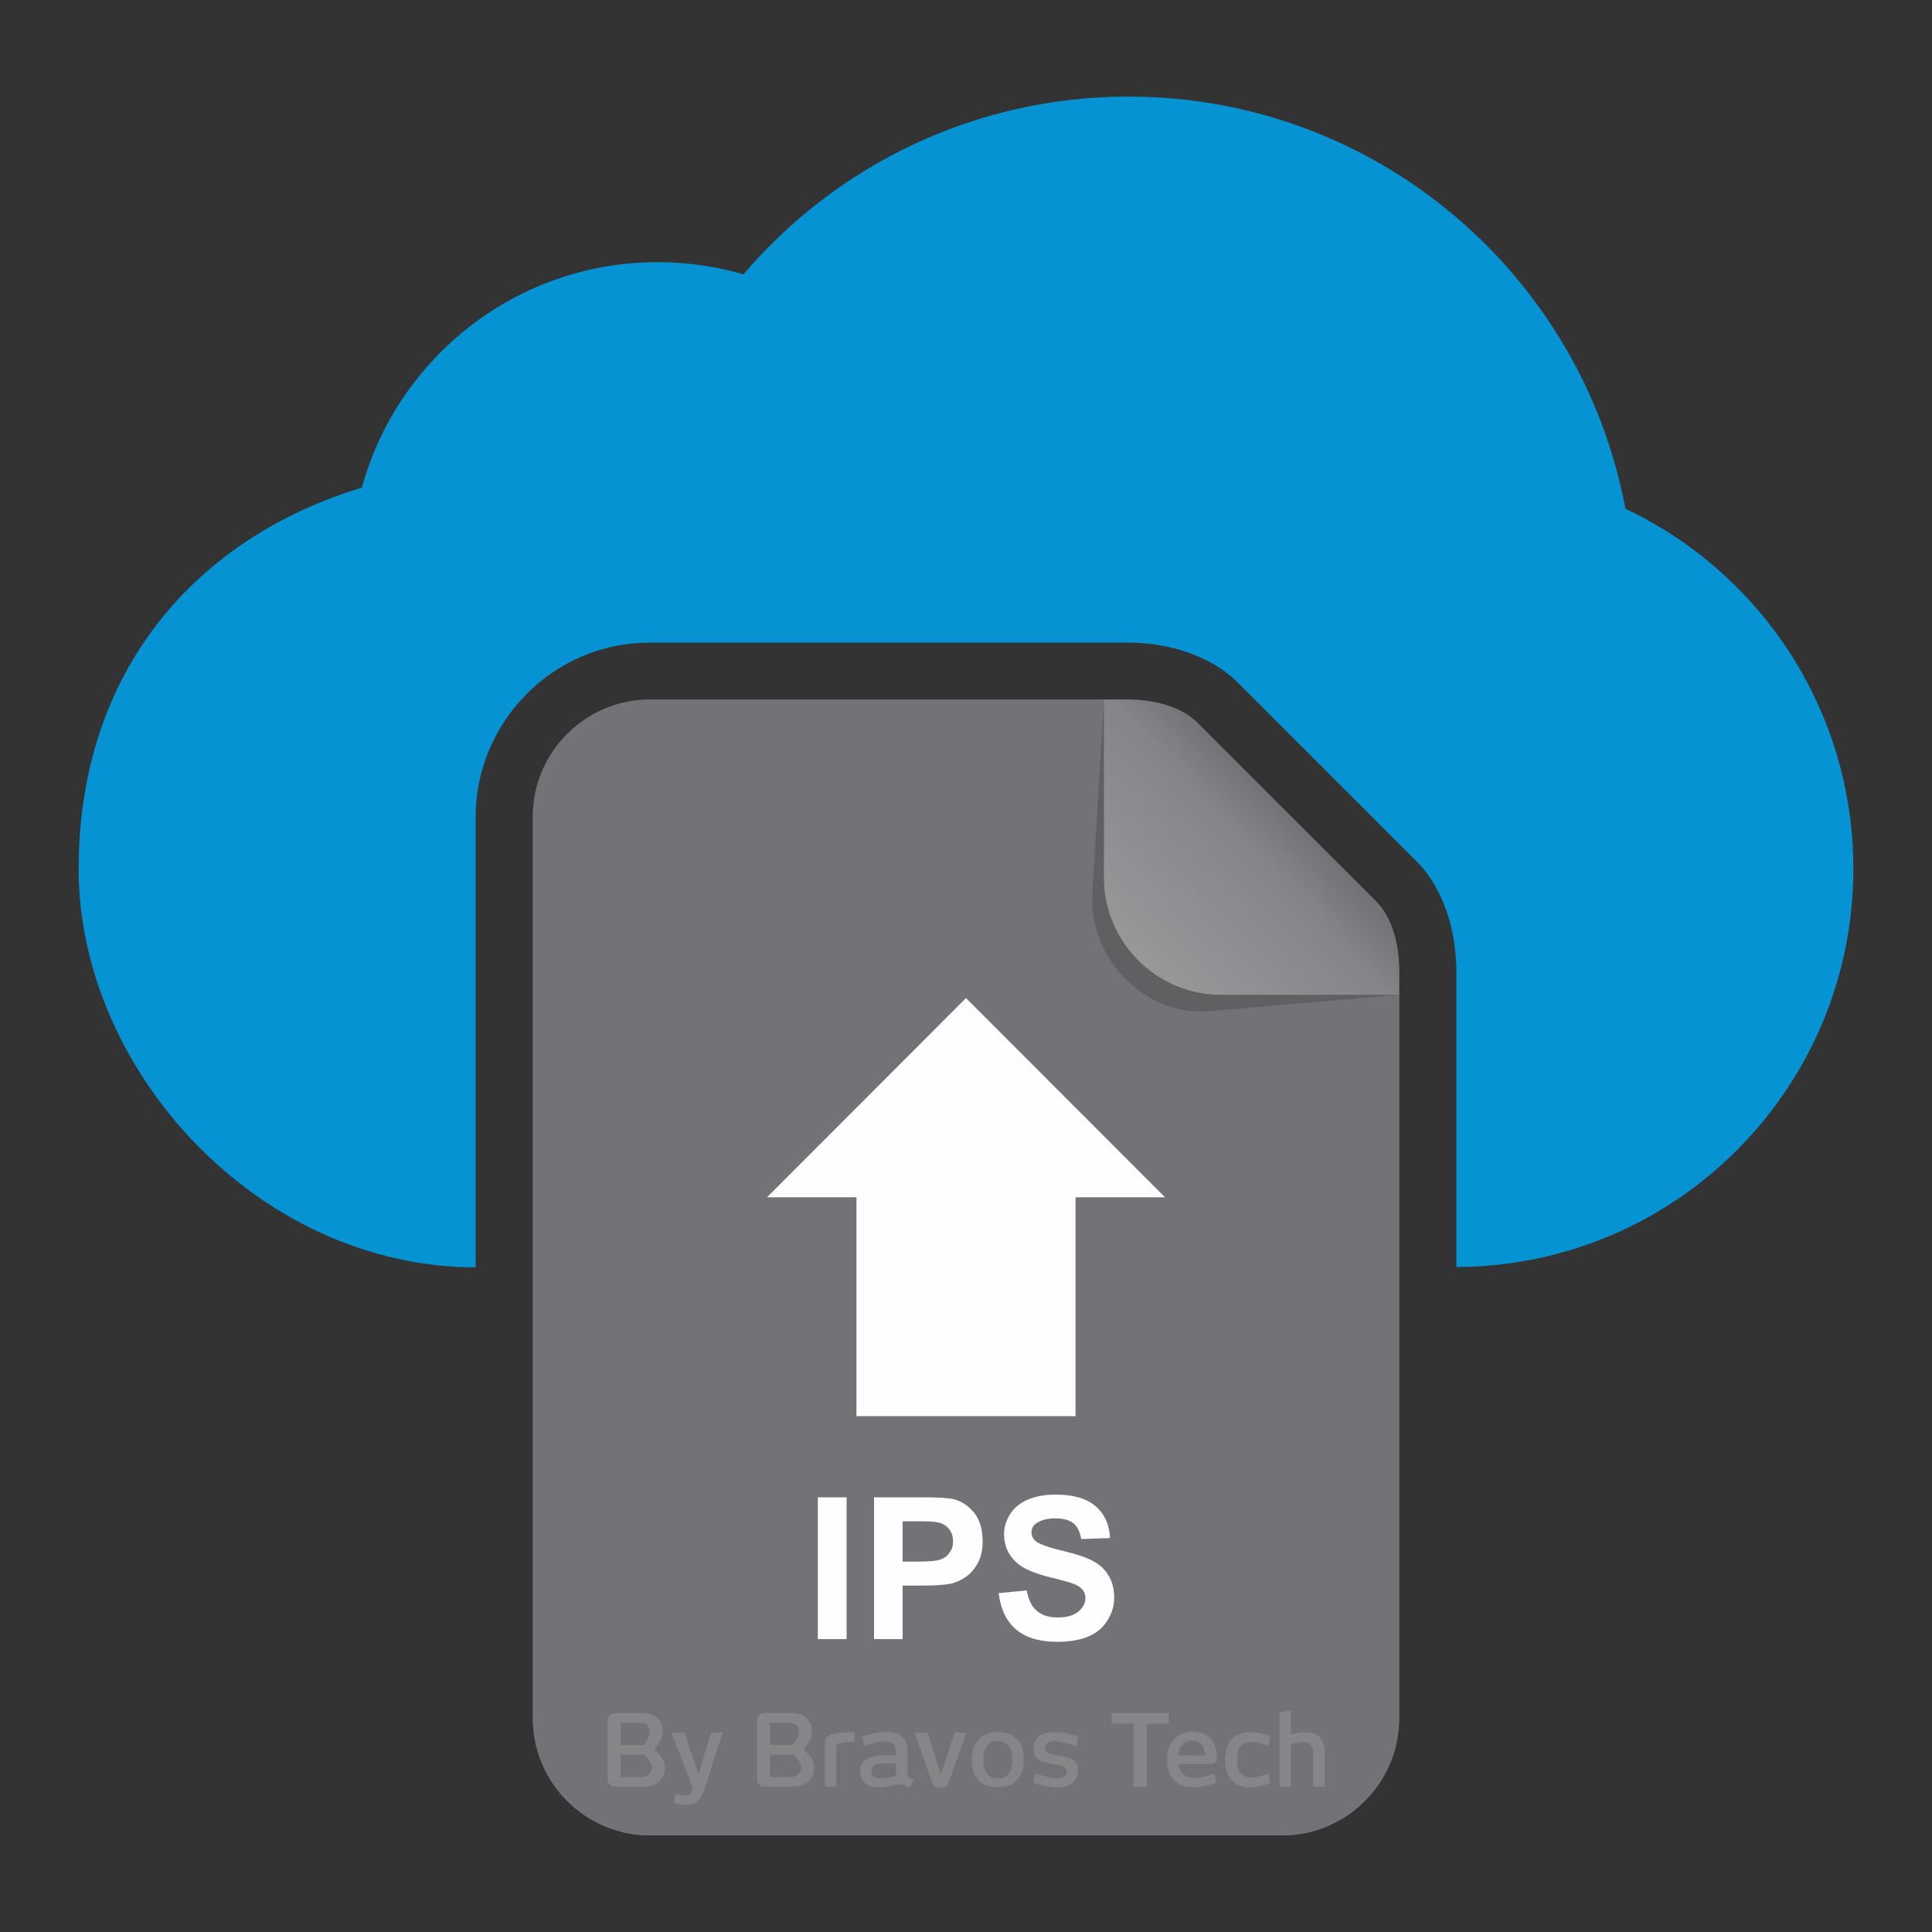 <?xml version="1.0" encoding="UTF-8"?>
<!DOCTYPE svg PUBLIC "-//W3C//DTD SVG 1.1//EN" "http://www.w3.org/Graphics/SVG/1.1/DTD/svg11.dtd">
<!-- Creator: CorelDRAW -->
<svg xmlns="http://www.w3.org/2000/svg" xml:space="preserve" width="100px" height="100px" version="1.1" style="shape-rendering:geometricPrecision; text-rendering:geometricPrecision; image-rendering:optimizeQuality; fill-rule:evenodd; clip-rule:evenodd"
viewBox="0 0 100 100"
 xmlns:xlink="http://www.w3.org/1999/xlink"
 xmlns:xodm="http://www.corel.com/coreldraw/odm/2003">
 <rect x="0" y="0" width="100" height="100" fill="#333333" stroke="none"/>
 <defs>
  <style type="text/css">
   <![CDATA[
    .fil0 {fill:none}
    .fil4 {fill:#FEFEFE}
    .fil2 {fill:#727376}
    .fil3 {fill:#606062}
    .fil1 {fill:#0593D3}
    .fil5 {fill:#FEFEFE;fill-rule:nonzero}
    .fil6 {fill:#848688;fill-rule:nonzero}
    .fil7 {fill:url(#id0)}
   ]]>
  </style>
  <linearGradient id="id0" gradientUnits="userSpaceOnUse" x1="66.6" y1="42.03" x2="58.74" y2="49.52">
   <stop offset="0" style="stop-opacity:1; stop-color:#727376"/>
   <stop offset="0.239" style="stop-opacity:1; stop-color:#848588"/>
   <stop offset="1" style="stop-opacity:1; stop-color:#96989A"/>
  </linearGradient>
 </defs>
 <g id="Camada_x0020_1">
  <rect class="fil0" width="100" height="100"/>
  <path class="fil1" d="M58.41 5c12.8,0 23.45,9.19 25.72,21.33 6.98,3.3 11.8,10.41 11.8,18.64 0,11.36 -9.2,20.58 -20.55,20.61l0 -15.3c0,-0.95 -0.14,-2.01 -0.48,-3.04 -0.34,-1 -0.85,-1.94 -1.6,-2.68l-9.23 -9.23c-0.76,-0.75 -1.69,-1.26 -2.68,-1.59 -1.02,-0.35 -2.09,-0.48 -3.04,-0.48l-24.71 0c-2.49,0 -4.74,1.01 -6.37,2.65 -1.63,1.64 -2.65,3.89 -2.65,6.36l0 23.33c-11.35,-0.03 -20.55,-10.28 -20.55,-20.61 0,-10.36 6.18,-17.19 14.66,-19.75 1.84,-6.72 8,-11.67 15.3,-11.67 1.55,0 3.04,0.22 4.45,0.63 4.8,-5.63 11.95,-9.2 19.93,-9.2zm11.06 60.59l-38.94 0.01 0 -23.33c0,-0.85 0.35,-1.63 0.91,-2.19 0.57,-0.57 1.35,-0.92 2.2,-0.92l24.71 0c0.44,0 0.87,0.05 1.2,0.16 0.16,0.05 0.29,0.12 0.36,0.19l9.21 9.22c0.08,0.08 0.15,0.21 0.19,0.35 0.12,0.34 0.16,0.77 0.16,1.2l0 15.31z"/>
  <path class="fil2" d="M71.21 46.64c0.91,0.91 1.21,2.36 1.21,3.64l0 1.21 0 37.45c0,3.33 -2.72,6.06 -6.06,6.06l-32.72 0c-3.34,0 -6.06,-2.73 -6.06,-6.06l0 -46.67c0,-3.33 2.72,-6.06 6.06,-6.06l23.5 0 1.21 0c1.28,0 2.74,0.31 3.64,1.21l9.22 9.22z"/>
  <path class="fil2" d="M33.64 36.21l23.5 0 0 9.22c0,3.34 2.73,6.06 6.06,6.06l9.22 0 0 37.45c0,3.33 -2.72,6.06 -6.06,6.06l-32.72 0c-3.34,0 -6.06,-2.73 -6.06,-6.06l0 -46.67c0,-3.33 2.72,-6.06 6.06,-6.06z"/>
  <path class="fil3" d="M72.42 51.49l-9.82 0.85c-3.32,0.29 -6.26,-2.73 -6.06,-6.06l0.6 -10.07 15.28 15.28z"/>
  <polygon class="fil4" points="50,51.66 60.3,61.97 55.67,61.97 55.67,73.3 44.33,73.3 44.33,61.97 39.7,61.97 "/>
  <path class="fil5" d="M42.33 84.84l0 -7.34 1.49 0 0 7.34 -1.49 0zm2.91 0l0 -7.34 2.38 0c0.9,0 1.48,0.03 1.76,0.1 0.42,0.12 0.77,0.36 1.06,0.72 0.28,0.37 0.42,0.85 0.42,1.44 0,0.45 -0.08,0.83 -0.24,1.13 -0.17,0.31 -0.37,0.55 -0.63,0.73 -0.25,0.17 -0.5,0.29 -0.76,0.35 -0.36,0.07 -0.87,0.1 -1.54,0.1l-0.97 0 0 2.77 -1.48 0zm1.48 -6.1l0 2.09 0.81 0c0.59,0 0.98,-0.04 1.17,-0.12 0.2,-0.07 0.35,-0.19 0.46,-0.36 0.12,-0.16 0.17,-0.35 0.17,-0.57 0,-0.27 -0.08,-0.49 -0.23,-0.67 -0.16,-0.17 -0.36,-0.28 -0.6,-0.32 -0.17,-0.04 -0.53,-0.05 -1.06,-0.05l-0.72 0zm4.97 3.72l1.45 -0.14c0.09,0.48 0.26,0.84 0.53,1.06 0.26,0.23 0.62,0.34 1.07,0.34 0.47,0 0.83,-0.1 1.07,-0.3 0.25,-0.2 0.37,-0.44 0.37,-0.71 0,-0.17 -0.05,-0.32 -0.16,-0.44 -0.1,-0.12 -0.27,-0.23 -0.53,-0.32 -0.17,-0.06 -0.56,-0.17 -1.18,-0.32 -0.79,-0.2 -1.35,-0.44 -1.67,-0.73 -0.45,-0.4 -0.67,-0.9 -0.67,-1.48 0,-0.38 0.11,-0.73 0.32,-1.06 0.21,-0.32 0.51,-0.57 0.91,-0.74 0.4,-0.17 0.88,-0.26 1.44,-0.26 0.92,0 1.61,0.2 2.08,0.61 0.46,0.41 0.71,0.96 0.73,1.64l-1.49 0.05c-0.06,-0.38 -0.2,-0.65 -0.4,-0.82 -0.21,-0.16 -0.52,-0.25 -0.94,-0.25 -0.42,0 -0.76,0.09 -1,0.27 -0.16,0.12 -0.23,0.27 -0.23,0.46 0,0.17 0.07,0.32 0.22,0.45 0.18,0.15 0.64,0.32 1.36,0.49 0.72,0.17 1.25,0.35 1.59,0.53 0.35,0.18 0.62,0.43 0.81,0.75 0.2,0.31 0.3,0.7 0.3,1.16 0,0.43 -0.12,0.82 -0.36,1.19 -0.23,0.37 -0.56,0.64 -0.99,0.82 -0.43,0.18 -0.96,0.27 -1.6,0.27 -0.93,0 -1.64,-0.22 -2.14,-0.65 -0.49,-0.42 -0.79,-1.05 -0.89,-1.87z"/>
  <path class="fil6" d="M31.45 92.07l0 -2.99c0,-0.13 0.04,-0.23 0.12,-0.31 0.08,-0.07 0.18,-0.1 0.32,-0.1l1.31 0c0.35,0 0.62,0.08 0.81,0.24 0.19,0.16 0.29,0.4 0.29,0.71 0,0.24 -0.08,0.46 -0.25,0.67l-0.19 0.25 0.24 0.24c0.21,0.21 0.32,0.45 0.32,0.71 0,0.32 -0.11,0.56 -0.32,0.73 -0.2,0.18 -0.5,0.26 -0.88,0.26l-1.32 0c-0.14,0 -0.25,-0.03 -0.33,-0.11 -0.08,-0.07 -0.12,-0.17 -0.12,-0.3zm0.68 -0.09l1.03 0c0.19,0 0.34,-0.05 0.44,-0.14 0.1,-0.08 0.15,-0.2 0.15,-0.36 0,-0.15 -0.07,-0.29 -0.19,-0.42l-0.23 -0.24 -1.2 0 0 1.16zm0 -1.66l1.19 0 0.16 -0.24c0.1,-0.13 0.14,-0.28 0.14,-0.43 0,-0.32 -0.17,-0.48 -0.51,-0.48l-0.98 0 0 1.15zm2.62 -0.64l0.67 0 0.74 2.16 0.64 -2.16 0.61 0 -0.97 2.98c-0.09,0.26 -0.21,0.45 -0.35,0.57 -0.14,0.13 -0.33,0.19 -0.57,0.19 -0.18,0 -0.38,-0.04 -0.63,-0.11l0.08 -0.46c0.24,0.06 0.41,0.09 0.5,0.09 0.11,0 0.19,-0.02 0.24,-0.07 0.06,-0.05 0.09,-0.11 0.12,-0.2l0.03 -0.13 -1.11 -2.86zm4.43 2.39l0 -2.99c0,-0.13 0.04,-0.23 0.11,-0.31 0.08,-0.07 0.19,-0.1 0.33,-0.1l1.31 0c0.34,0 0.61,0.08 0.8,0.24 0.19,0.16 0.29,0.4 0.29,0.71 0,0.24 -0.08,0.46 -0.24,0.67l-0.19 0.25 0.23 0.24c0.22,0.21 0.32,0.45 0.32,0.71 0,0.32 -0.1,0.56 -0.31,0.73 -0.21,0.18 -0.51,0.26 -0.89,0.26l-1.32 0c-0.14,0 -0.25,-0.03 -0.33,-0.11 -0.07,-0.07 -0.11,-0.17 -0.11,-0.3zm0.67 -0.09l1.03 0c0.19,0 0.34,-0.05 0.44,-0.14 0.1,-0.08 0.15,-0.2 0.15,-0.36 0,-0.15 -0.06,-0.29 -0.19,-0.42l-0.23 -0.24 -1.2 0 0 1.16zm0 -1.66l1.19 0 0.17 -0.24c0.09,-0.13 0.14,-0.28 0.14,-0.43 0,-0.32 -0.18,-0.48 -0.52,-0.48l-0.98 0 0 1.15zm2.85 2.16l0 -2.27c0,-0.12 0.03,-0.21 0.09,-0.28 0.05,-0.07 0.14,-0.11 0.25,-0.15 0.18,-0.05 0.36,-0.08 0.53,-0.1 0.17,-0.02 0.39,-0.02 0.66,-0.02l0 0.5c-0.39,0 -0.7,0.04 -0.94,0.11l0 2.21 -0.59 0zm1.82 -0.77c0,-0.13 0.02,-0.25 0.06,-0.35 0.05,-0.1 0.11,-0.19 0.19,-0.25 0.07,-0.07 0.17,-0.12 0.28,-0.15 0.11,-0.04 0.22,-0.07 0.34,-0.09 0.11,-0.01 0.24,-0.02 0.39,-0.02l0.59 0 0 -0.23c0,-0.32 -0.18,-0.48 -0.55,-0.48 -0.23,0 -0.51,0.06 -0.85,0.16l-0.26 0.08 -0.09 -0.49 0.24 -0.07c0.37,-0.12 0.7,-0.17 1.01,-0.17 0.16,0 0.31,0.01 0.44,0.05 0.13,0.03 0.24,0.09 0.34,0.16 0.1,0.08 0.18,0.17 0.24,0.3 0.05,0.13 0.08,0.27 0.08,0.44l0 1.34 0.32 0.2 -0.22 0.41 -0.26 -0.15c-0.08,-0.04 -0.16,-0.06 -0.25,-0.06 -0.05,0 -0.11,0.01 -0.16,0.02l-0.18 0.05c-0.28,0.07 -0.52,0.1 -0.74,0.1 -0.3,0 -0.54,-0.07 -0.71,-0.21 -0.17,-0.14 -0.25,-0.34 -0.25,-0.59zm0.59 -0.02c0,0.25 0.16,0.37 0.48,0.37 0.15,0 0.33,-0.03 0.54,-0.08l0.25 -0.05 0 -0.65 -0.69 0c-0.19,0 -0.34,0.04 -0.44,0.1 -0.09,0.06 -0.14,0.17 -0.14,0.31zm2.24 -2.01l0.67 0 0.68 2.19 0.71 -2.19 0.61 0 -0.91 2.57c-0.02,0.09 -0.08,0.16 -0.16,0.21 -0.07,0.05 -0.17,0.08 -0.27,0.08 -0.23,0 -0.38,-0.1 -0.44,-0.29l-0.89 -2.57zm2.94 1.4c0,-0.45 0.12,-0.81 0.37,-1.06 0.24,-0.25 0.58,-0.37 1,-0.37 0.42,0 0.74,0.12 0.98,0.37 0.23,0.25 0.35,0.61 0.35,1.06 0,0.46 -0.12,0.81 -0.36,1.06 -0.24,0.25 -0.57,0.37 -0.99,0.37 -0.42,0 -0.75,-0.12 -0.99,-0.37 -0.24,-0.25 -0.36,-0.61 -0.36,-1.06zm0.61 0c0,0.32 0.07,0.56 0.2,0.73 0.12,0.16 0.31,0.25 0.56,0.25 0.24,0 0.42,-0.09 0.55,-0.25 0.13,-0.17 0.19,-0.41 0.19,-0.73 0,-0.31 -0.07,-0.55 -0.2,-0.72 -0.13,-0.17 -0.32,-0.26 -0.56,-0.26 -0.24,0 -0.43,0.09 -0.55,0.26 -0.13,0.17 -0.19,0.41 -0.19,0.72zm2.58 1.2l0.09 -0.48 0.25 0.07c0.36,0.11 0.67,0.17 0.91,0.17 0.14,0 0.26,-0.03 0.35,-0.08 0.09,-0.06 0.13,-0.15 0.13,-0.27 0,-0.09 -0.03,-0.16 -0.1,-0.22 -0.06,-0.05 -0.17,-0.09 -0.31,-0.11l-0.53 -0.09c-0.25,-0.04 -0.45,-0.12 -0.58,-0.25 -0.13,-0.13 -0.2,-0.31 -0.2,-0.52 0,-0.27 0.1,-0.49 0.3,-0.63 0.2,-0.15 0.45,-0.22 0.76,-0.22 0.3,-0.01 0.63,0.04 1.01,0.16l0.25 0.07 -0.09 0.5 -0.26 -0.08c-0.4,-0.12 -0.7,-0.18 -0.91,-0.18 -0.14,0 -0.25,0.03 -0.34,0.09 -0.09,0.06 -0.13,0.15 -0.13,0.26 0,0.1 0.03,0.17 0.1,0.23 0.06,0.05 0.17,0.09 0.31,0.11l0.53 0.09c0.25,0.04 0.45,0.13 0.58,0.25 0.13,0.13 0.2,0.3 0.2,0.51 0,0.14 -0.03,0.26 -0.08,0.37 -0.06,0.11 -0.14,0.21 -0.23,0.28 -0.1,0.07 -0.21,0.12 -0.34,0.16 -0.12,0.03 -0.26,0.05 -0.4,0.05 -0.32,0 -0.66,-0.06 -1.02,-0.17l-0.25 -0.07zm4.06 -3.07l0 -0.54 2.96 0 0 0.54 -1.14 0 0 3.27 -0.69 0 0 -3.27 -1.13 0zm2.87 1.88c0,-0.25 0.03,-0.46 0.1,-0.65 0.07,-0.19 0.17,-0.34 0.29,-0.46 0.12,-0.11 0.25,-0.2 0.41,-0.26 0.15,-0.06 0.31,-0.08 0.49,-0.08 0.4,0 0.72,0.11 0.95,0.34 0.23,0.24 0.34,0.58 0.34,1.04 0,0.18 -0.09,0.27 -0.27,0.27l-1.72 0c0.02,0.24 0.1,0.42 0.25,0.54 0.14,0.13 0.34,0.19 0.58,0.19 0.22,0 0.47,-0.05 0.77,-0.14l0.27 -0.08 0.09 0.46 -0.27 0.09c-0.34,0.11 -0.65,0.16 -0.92,0.16 -0.42,0 -0.75,-0.12 -0.99,-0.36 -0.25,-0.24 -0.37,-0.6 -0.37,-1.06zm0.59 -0.23l1.37 0c0,-0.23 -0.06,-0.41 -0.17,-0.55 -0.11,-0.15 -0.29,-0.22 -0.52,-0.22 -0.2,0 -0.36,0.07 -0.48,0.21 -0.12,0.13 -0.19,0.32 -0.2,0.56zm2.41 0.22c0,-0.46 0.12,-0.81 0.35,-1.06 0.24,-0.25 0.56,-0.37 0.95,-0.37 0.21,0 0.48,0.04 0.8,0.13l0.24 0.07 -0.09 0.5 -0.23 -0.06c-0.32,-0.09 -0.54,-0.13 -0.66,-0.13 -0.5,0 -0.75,0.31 -0.75,0.92 0,0.61 0.25,0.92 0.75,0.92 0.14,0 0.36,-0.04 0.66,-0.13l0.23 -0.06 0.09 0.5 -0.24 0.06c-0.33,0.1 -0.59,0.15 -0.8,0.15 -0.4,0 -0.72,-0.12 -0.95,-0.36 -0.23,-0.24 -0.35,-0.6 -0.35,-1.08zm2.82 1.4l0 -3.85 0.59 -0.11 0 1.26c0.3,-0.08 0.53,-0.12 0.71,-0.12 0.19,0 0.35,0.02 0.49,0.07 0.14,0.05 0.24,0.13 0.32,0.22 0.08,0.1 0.13,0.2 0.17,0.32 0.03,0.11 0.05,0.24 0.05,0.39l0 1.82 -0.59 0 0 -1.78c0,-0.35 -0.18,-0.53 -0.53,-0.53 -0.15,0 -0.36,0.04 -0.62,0.11l0 2.2 -0.59 0z"/>
  <path class="fil7" d="M72.42 51.49l-9.22 0c-3.33,0 -6.06,-2.72 -6.06,-6.06l0 -9.22 1.21 0c1.28,0 2.74,0.31 3.64,1.21l9.22 9.22c0.91,0.91 1.21,2.36 1.21,3.64l0 1.21z"/>
 </g>
</svg>
